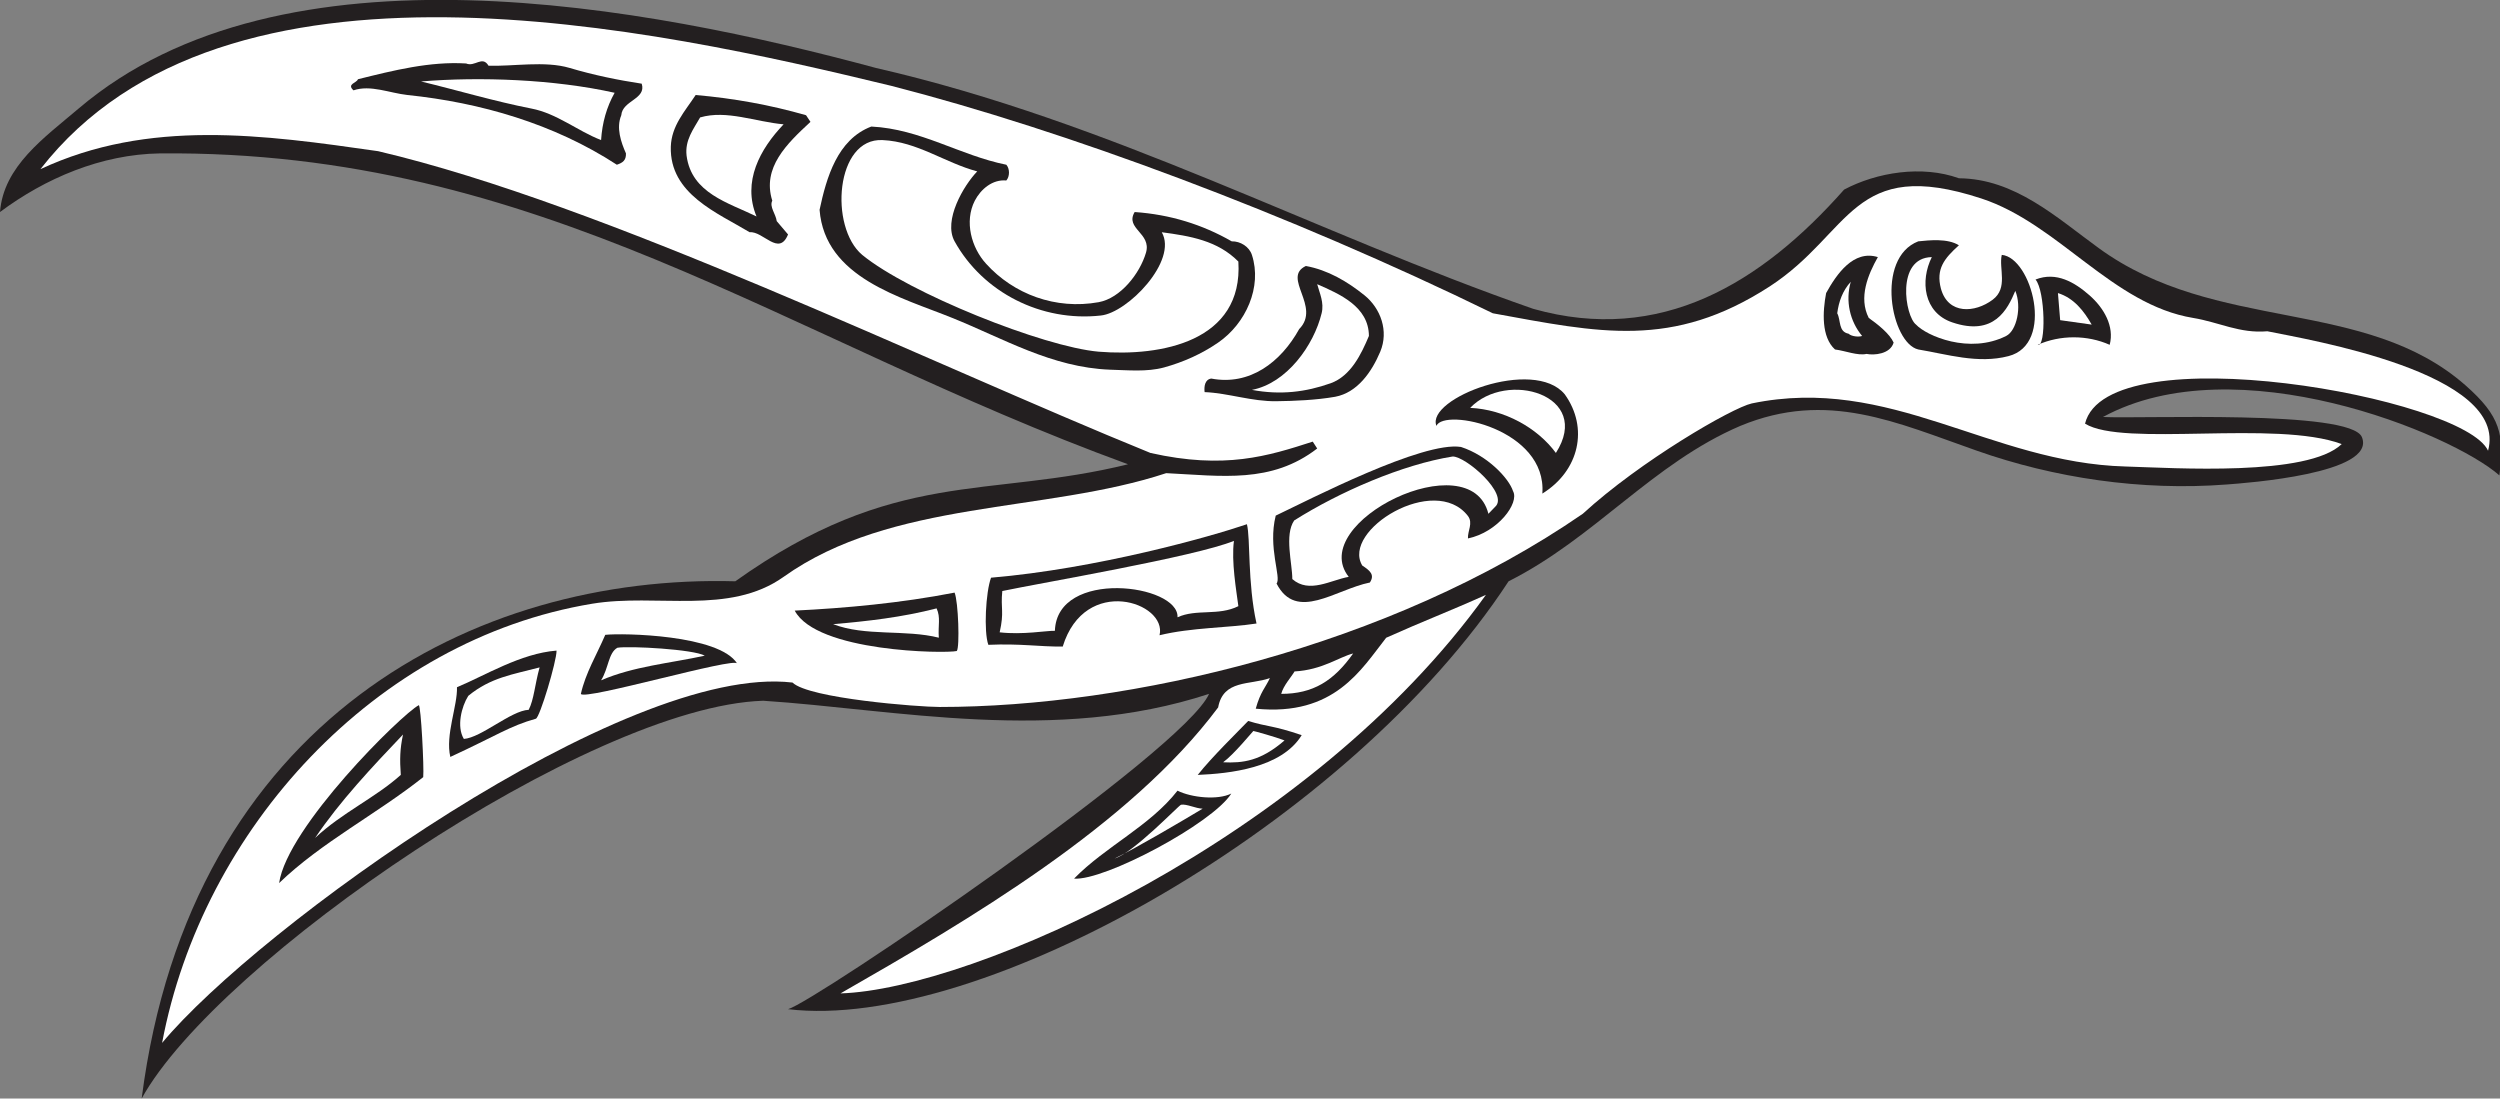 <?xml version="1.0" encoding="UTF-8" standalone="no"?>
<svg
   xmlns:dc="http://purl.org/dc/elements/1.1/"
   xmlns:cc="http://creativecommons.org/ns#"
   xmlns:rdf="http://www.w3.org/1999/02/22-rdf-syntax-ns#"
   xmlns:svg="http://www.w3.org/2000/svg"
   xmlns="http://www.w3.org/2000/svg"
   viewBox="0 0 521.307 229.067"
   height="229.067"
   width="521.307"
   xml:space="preserve"
   id="svg2"
   version="1.1"><rect x="0" y="0" width="521.307" height="229.067" fill="#808080" stroke="none"/><defs
     id="defs6" /><g
     transform="matrix(1.333,0,0,-1.333,0,229.067)"
     id="g10"><g
       transform="scale(0.1)"
       id="g12"><path
         id="path14"
         style="fill:#231f20;fill-opacity:1;fill-rule:nonzero;stroke:none"
         d="m 1369.96,1612.19 c 367.81,-84.26 687.36,-258.21 1028.51,-376.88 199.3,-56.2 356.69,40 486.3,186.53 51.06,27.09 121.92,38.56 179.58,17.72 87.53,-0.7 152.49,-61.14 218.48,-109.07 184.08,-134.26 416.17,-75.94 574.17,-215.02 54.38,-47.87 61.28,-77.11 52.8,-140.669 -74.87,65.929 -411.96,204.539 -620.03,91.359 57.96,-3.27 387.63,11.85 405.03,-31.61 23.05,-57.171 -181.85,-71.773 -211.19,-73.987 -134.43,-10.43 -270.94,10.417 -391.13,52.797 -125.9,44.06 -233.92,95.17 -369.93,38.9 C 2585.14,993.512 2494.77,876.93 2359.91,809.121 2110.56,427.891 1532.07,103.789 1232.75,139.766 c 40.18,10.761 619.55,403.691 658.59,493.242 -240.4,-78.965 -492.7,-24.024 -697.49,-10.762 C 920.813,613.574 339.82,214.785 221.609,0 297.715,593.73 745.023,820.469 1150.23,809.121 1399.95,986.949 1544.6,937.867 1764.55,992.164 1222.55,1190.16 845.844,1483.9 250.094,1478.46 158.395,1477.07 70.859,1439.56 0,1386.76 c 5.559,71.9 69.473,116.36 122.965,161.87 318.828,271.21 892.005,159.33 1246.995,63.56 v 0" /><path
         id="path16"
         style="fill:#ffffff;fill-opacity:1;fill-rule:nonzero;stroke:none"
         d="m 1394.63,1584.05 c 271,-69.55 621.51,-199.81 940.62,-355.69 166.18,-30.21 280.45,-56.77 433.15,42.03 129.05,83.98 127.96,204.1 331.03,137.56 120.87,-39.6 204.93,-166.04 331.37,-186.88 40.29,-6.6 72.95,-24.66 116.02,-20.84 64.31,-13.19 378.19,-65.08 345.27,-186.87 -37.51,83.59 -595.64,183.36 -630.45,42.38 59.41,-37.23 298.54,6.31 401.54,-31.97 -52.98,-51.098 -261.08,-37.418 -338.32,-35.082 -211.54,5.761 -368,143.602 -584.59,98.652 -30.87,-6.91 -174.31,-90.02 -264.34,-172.637 -303.35,-209 -710.72,-302.203 -1005.87,-302.203 -33.14,0 -204.77,13.281 -230.36,38.223 C 977.258,681.602 402.953,266.68 253.57,86.973 316.559,421.719 587.395,717.813 926.391,774.023 c 101.079,16.68 213.969,-18.75 299.419,42.032 169.4,120.883 409.12,99.613 598.49,162.211 87,-4.278 164.4,-16.786 236.2,38.564 l -6.95,10.76 c -70.03,-22.65 -137.7,-43.883 -253.91,-17.71 -354.68,144.25 -853.238,388.57 -1208.097,472.05 -179.566,25.74 -358.852,50.96 -528.324,-28.13 288.426,370.43 961.621,219.68 1331.411,130.25 v 0" /><path
         id="path18"
         style="fill:#231f20;fill-opacity:1;fill-rule:nonzero;stroke:none"
         d="m 764.18,1615.66 c 37.855,-1.39 88.222,8 126.781,-3.47 37.168,-11.11 76.07,-19.1 112.889,-24.66 7.64,-24.32 -30.221,-26.05 -31.959,-49.33 -8.332,-19.8 -0.344,-42.38 7.297,-59.74 0.347,-10.77 -4.864,-14.59 -14.243,-17.71 -98.644,64.25 -213.621,97.25 -327.55,109.06 -28.137,3.13 -58.008,16.33 -84.411,7.3 -11.113,10.07 5.215,11.46 6.95,17.37 55.925,13.89 112.543,28.13 169.16,24.66 13.894,-5.91 25.359,12.85 35.086,-3.48 v 0" /><path
         id="path20"
         style="fill:#ffffff;fill-opacity:1;fill-rule:nonzero;stroke:none"
         d="m 961.469,1573.29 c -12.5,-22.24 -19.449,-46.9 -21.188,-73.99 -37.508,14.59 -69.121,41.68 -109.066,49.33 -58.356,11.46 -114.969,28.48 -172.637,42.37 91.703,7.64 208.067,3.48 302.891,-17.71 v 0" /><path
         id="path22"
         style="fill:#231f20;fill-opacity:1;fill-rule:nonzero;stroke:none"
         d="m 1260.89,1538.2 6.95,-10.42 c -36.82,-34.03 -76.07,-71.55 -59.75,-123.31 -4.86,-9.38 5.56,-20.84 6.95,-31.95 l 17.71,-20.84 c -14.23,-35.08 -38.9,5.55 -60.08,3.47 -50.03,30.22 -125.4,59.74 -123.31,133.73 1.03,33 22.22,55.58 38.9,80.93 59.74,-5.2 117.06,-15.63 172.63,-31.61 v 0" /><path
         id="path24"
         style="fill:#ffffff;fill-opacity:1;fill-rule:nonzero;stroke:none"
         d="m 1225.81,1523.96 c -36.82,-38.55 -64.95,-89.61 -42.38,-144.15 -43.76,21.54 -101.77,36.13 -109.41,95.17 -2.79,24.32 10.76,41.34 21.18,59.75 41.34,12.16 86.84,-6.95 130.61,-10.77 v 0" /><path
         id="path26"
         style="fill:#231f20;fill-opacity:1;fill-rule:nonzero;stroke:none"
         d="m 1574.2,1460.75 c 5.56,-6.26 5.56,-18.41 0,-24.66 -21.53,2.08 -39.94,-13.55 -49.32,-31.62 -16.67,-32.64 -5.21,-73.63 17.71,-98.65 43.07,-47.58 108.73,-72.25 176.11,-60.09 34.05,6.26 64.26,44.47 73.99,77.46 9.03,30.57 -33.34,37.52 -17.72,63.57 55.24,-3.82 105.95,-19.46 151.8,-45.85 13.54,0.34 27.44,-8.34 31.6,-21.19 16.33,-50.02 -9.37,-107.33 -52.8,-137.2 -25.69,-17.72 -54.52,-30.57 -84.74,-38.91 -27.1,-7.3 -56.62,-4.17 -84.41,-3.47 -91.01,3.47 -166.38,48.63 -246.62,80.93 -79.55,32.31 -199.39,62.52 -207.72,169.16 10.77,50.37 27.79,110.12 80.93,130.26 77.12,-3.82 138.6,-45.15 211.19,-59.74 v 0" /><path
         id="path28"
         style="fill:#ffffff;fill-opacity:1;fill-rule:nonzero;stroke:none"
         d="m 1528.7,1450.33 c -21.15,-21.94 -53.52,-76.62 -35.43,-109.42 44.46,-80.24 136.16,-126.44 228.91,-116.02 41.76,4.31 120.73,85.76 95.18,130.26 44.1,-5.91 87.17,-12.85 119.83,-45.85 7.8,-124.89 -120.28,-149.03 -218.49,-141.02 -86.4,7.45 -297.32,91.92 -369.93,151.44 -51.73,43.5 -41.91,183.4 31.96,179.58 54.18,-2.43 97.26,-35.43 147.97,-48.97 v 0" /><path
         id="path30"
         style="fill:#231f20;fill-opacity:1;fill-rule:nonzero;stroke:none"
         d="m 3141.81,1161.33 c -47.94,-12.51 -96.56,3.12 -141.03,10.42 -42.68,9.92 -67.71,142.95 0,169.16 17.36,1.73 45.85,4.94 63.57,-6.18 -23.17,-20.8 -36.13,-37.24 -28.14,-67.81 11.27,-40.96 53.35,-38.05 80.93,-17.37 24.67,18.41 9.38,48.63 14.25,70.17 46.51,-3.96 83.67,-139.79 10.42,-158.39 v 0" /><path
         id="path32"
         style="fill:#231f20;fill-opacity:1;fill-rule:nonzero;stroke:none"
         d="m 3184.18,1281.17 c 32.66,12.84 61.48,-4.53 84.41,-24.67 22.58,-19.8 39.25,-48.63 31.61,-77.46 -35.08,15.63 -77.45,15.63 -112.54,0 13.23,-4.71 11.79,84.44 -3.48,102.13 v 0" /><path
         id="path34"
         style="fill:#231f20;fill-opacity:1;fill-rule:nonzero;stroke:none"
         d="m 2937.56,1316.25 c -15.29,-27.1 -30.57,-63.22 -14.24,-95.18 14.24,-10.07 32.66,-24.66 38.91,-38.55 -5.22,-18.07 -30.57,-20.15 -42.37,-17.72 -13.9,-3.12 -33.01,4.86 -49.33,6.95 -21.55,19.45 -19.46,59.05 -13.9,88.23 16.33,29.52 42.73,68.07 80.93,56.27 v 0" /><path
         id="path36"
         style="fill:#ffffff;fill-opacity:1;fill-rule:nonzero;stroke:none"
         d="m 3021.97,1316.25 c -18.45,-36.92 -13.08,-86.87 31.96,-102.12 65.51,-22.3 86.6,20.44 98.64,49.32 10.43,-25.36 2,-62.43 -14.24,-70.52 -57.65,-29.12 -124.9,0.27 -141.03,17.72 -17.07,12.82 -32.16,104.64 24.67,105.6 v 0" /><path
         id="path38"
         style="fill:#231f20;fill-opacity:1;fill-rule:nonzero;stroke:none"
         d="m 2134.48,1256.5 c 25.36,-20.49 38.22,-55.92 24.67,-88.22 -13.2,-31.27 -35.43,-63.92 -70.52,-70.52 -29.87,-5.21 -63.56,-6.6 -91.7,-6.94 -38.21,-0.7 -76.07,12.85 -112.54,14.23 -1.04,8.68 0.34,19.81 10.42,21.2 60.09,-11.47 108.71,25.35 137.55,77.45 34.74,35.09 -27.79,80.59 10.42,98.65 34.39,-6.25 64.95,-24.31 91.7,-45.85 v 0" /><path
         id="path40"
         style="fill:#ffffff;fill-opacity:1;fill-rule:nonzero;stroke:none"
         d="m 2912.9,1192.93 c -3.82,-1.73 -15.97,-1.38 -21.19,3.48 -16.32,3.13 -11.81,21.19 -17.71,31.95 2.43,18.42 8.34,35.09 21.19,49.33 -8.69,-30.22 -1.39,-61.83 17.71,-84.76 v 0" /><path
         id="path42"
         style="fill:#ffffff;fill-opacity:1;fill-rule:nonzero;stroke:none"
         d="m 2141.43,1192.93 c -11.81,-28.13 -28.14,-62.52 -59.75,-73.98 -39.25,-13.9 -78.5,-18.76 -123.31,-10.42 54.54,10.42 96.91,69.81 109.07,119.83 4.17,16.68 -3.12,31.27 -6.94,45.51 34.73,-15.28 80.59,-34.73 80.93,-80.94 v 0" /><path
         id="path44"
         style="fill:#ffffff;fill-opacity:1;fill-rule:nonzero;stroke:none"
         d="m 3272.06,1210.65 -49.31,6.95 -3.48,42.38 c 24.66,-7.64 40.63,-27.79 52.79,-49.33 v 0" /><path
         id="path46"
         style="fill:#231f20;fill-opacity:1;fill-rule:nonzero;stroke:none"
         d="m 2412.71,946.313 c 7.62,101.447 -153.58,134.457 -165.69,105.947 -17,42.82 152.51,107.97 200.77,49.32 37.63,-52.38 22.87,-119.455 -35.08,-155.267 v 0" /><path
         id="path48"
         style="fill:#ffffff;fill-opacity:1;fill-rule:nonzero;stroke:none"
         d="m 2433.89,1009.88 c -28.82,39.26 -80.58,68.08 -134.07,70.51 56.94,59.57 192.13,20.22 134.07,-70.51 v 0" /><path
         id="path50"
         style="fill:#231f20;fill-opacity:1;fill-rule:nonzero;stroke:none"
         d="m 2285.41,1019.26 c 41.33,-13.37 74.86,-48.795 81.45,-69.127 10.32,-18.574 -23.83,-64.289 -70.51,-73.985 -0.7,11.817 8.34,23.965 0,35.086 -51.99,67.579 -198.39,-22.382 -165.34,-77.464 12.15,-7.989 19.89,-14.415 11.9,-26.563 -53.84,-10.859 -115.07,-62.012 -145.98,-1.562 7.89,9.218 -13.89,56.253 -1.29,106.207 53.49,25.429 230.15,116.858 289.77,107.408 v 0" /><path
         id="path52"
         style="fill:#ffffff;fill-opacity:1;fill-rule:nonzero;stroke:none"
         d="m 2272.3,1004.31 c 20.39,0.63 89.01,-59.08 66.43,-78.837 l -10.42,-10.77 c -28.14,112.577 -285.44,-13.43 -218.49,-98.648 -27.79,-4.864 -61.83,-26.739 -88.23,-3.477 0,24.668 -12.67,69.125 2.95,91.703 70.62,44.621 168.97,87.422 247.76,100.029 v 0" /><path
         id="path54"
         style="fill:#231f20;fill-opacity:1;fill-rule:nonzero;stroke:none"
         d="m 1965.57,743.066 c -44.36,-6.855 -102.02,-6.211 -151.69,-18.359 12.48,51.445 -116.76,95.137 -151.45,-17.715 -36.47,-0.351 -66.24,4.961 -116.36,2.735 -7.3,20.488 -4.12,82.421 4.22,105 165.72,14.082 343.83,64.3 400.28,83.656 5.7,-22.578 0.76,-90.61 15,-155.317 v 0" /><path
         id="path56"
         style="fill:#ffffff;fill-opacity:1;fill-rule:nonzero;stroke:none"
         d="m 1937.19,770.215 c -31.26,-15.645 -65.3,-3.828 -95.18,-17.383 2.53,51.895 -188.57,76.66 -191.83,-21.172 -13.24,0.371 -50.04,-6.543 -86.39,-2.383 7.39,32.696 1.33,36.368 4.1,64.61 60.94,12.812 301.88,53.711 362.36,78.441 -4.23,-32.152 3.77,-77.66 6.94,-102.113 v 0" /><path
         id="path58"
         style="fill:#231f20;fill-opacity:1;fill-rule:nonzero;stroke:none"
         d="m 1496.74,700.039 c -18.19,-4.16 -219.28,-1.797 -253.56,63.223 79.2,3.828 166.38,11.816 250.09,28.144 5.86,-13.945 8.26,-85.234 3.47,-91.367 v 0" /><path
         id="path60"
         style="fill:#ffffff;fill-opacity:1;fill-rule:nonzero;stroke:none"
         d="m 1314.8,164.434 c 198.83,113.867 452.9,262.519 590.77,447.382 7.99,43.77 49.68,34.727 80.95,45.86 -6.96,-14.942 -14.86,-21.465 -22.14,-47.852 123.25,-12.363 165.14,61.66 204.05,110.977 58.27,26.133 100.05,41.855 156.05,67.129 C 2049.96,405.215 1520.64,170.801 1314.8,164.434 v 0" /><path
         id="path62"
         style="fill:#ffffff;fill-opacity:1;fill-rule:nonzero;stroke:none"
         d="m 1468.61,720.879 c -52.45,13.203 -115.32,1.738 -165.34,21.191 53.49,4.512 108.02,10.762 161.87,24.668 6.6,-14.59 2.08,-26.054 3.47,-45.859 v 0" /><path
         id="path64"
         style="fill:#231f20;fill-opacity:1;fill-rule:nonzero;stroke:none"
         d="m 1153.21,680.352 c -1.96,11.132 -240.651,-58.516 -244.534,-47.344 7.297,32.656 24.609,60.879 38.16,92.344 26.781,2.968 178.244,0.312 206.374,-45 v 0" /><path
         id="path66"
         style="fill:#231f20;fill-opacity:1;fill-rule:nonzero;stroke:none"
         d="m 870.613,700.684 c 0.348,-15.977 -26.277,-105.313 -32.449,-106.582 -40.453,-11.25 -62.367,-26.817 -133.73,-59.747 -8.039,34.239 11.41,80.098 10.421,109.063 43.422,17.949 99.368,52.91 155.758,57.266 v 0" /><path
         id="path68"
         style="fill:#ffffff;fill-opacity:1;fill-rule:nonzero;stroke:none"
         d="m 1102.5,692.754 c -54.19,-11.816 -111.852,-16.68 -162.219,-38.555 11.914,19.239 11.364,43.008 25.512,50.957 18.719,3.164 119.497,-2.441 136.707,-12.402 v 0" /><path
         id="path70"
         style="fill:#ffffff;fill-opacity:1;fill-rule:nonzero;stroke:none"
         d="m 2116.77,696.23 c -30.29,-42.949 -62.79,-63.222 -112.54,-63.222 3.47,13.203 15.63,26.055 20.84,35.078 43.54,2.441 69.58,22.578 91.7,28.144 v 0" /><path
         id="path72"
         style="fill:#ffffff;fill-opacity:1;fill-rule:nonzero;stroke:none"
         d="m 844.117,674.395 c -7.441,-26.543 -8.836,-50.469 -17.066,-66.309 -27.789,-1.387 -73.988,-43.516 -101.43,-45.586 -11.66,19.102 -3.672,50.762 6.945,67.422 35.086,28.828 69.524,33.359 111.551,44.473 v 0" /><path
         id="path74"
         style="fill:#231f20;fill-opacity:1;fill-rule:nonzero;stroke:none"
         d="M 662.055,502.754 C 589.457,445.078 502.969,400.977 436.621,337.051 c 12.758,87.89 191.461,263.926 218.484,278.242 3.364,0 8.442,-98.008 6.95,-112.539 v 0" /><path
         id="path76"
         style="fill:#231f20;fill-opacity:1;fill-rule:nonzero;stroke:none"
         d="m 2036.24,568.418 c -31.6,-51.758 -113.29,-60.117 -162.61,-62.188 22.22,28.125 63.48,68.282 78.93,84.395 31.83,-9.766 37.47,-6.484 83.68,-22.207 v 0" /><path
         id="path78"
         style="fill:#ffffff;fill-opacity:1;fill-rule:nonzero;stroke:none"
         d="m 626.973,506.23 c -40.293,-36.132 -92.047,-59.062 -134.078,-98.652 38.554,57.305 89.964,111.836 137.55,161.856 -4.863,-22.911 -5.207,-38.907 -3.472,-63.204 v 0" /><path
         id="path80"
         style="fill:#ffffff;fill-opacity:1;fill-rule:nonzero;stroke:none"
         d="m 2009.39,560.176 c -37.14,-32.285 -65.21,-35.703 -96.06,-34.18 16.49,11.934 43.99,45.606 47.28,48.945 0.25,0.254 34.84,-9.296 48.78,-14.765 v 0" /><path
         id="path82"
         style="fill:#231f20;fill-opacity:1;fill-rule:nonzero;stroke:none"
         d="m 1926.17,477.09 c -29.24,-46.68 -198.91,-136.875 -246.03,-133.086 49.67,50.723 118.45,81.973 161.87,137.559 21.54,-10.782 62.63,-15.235 84.16,-4.473 v 0" /><path
         id="path84"
         style="fill:#ffffff;fill-opacity:1;fill-rule:nonzero;stroke:none"
         d="m 1881.32,453.418 c -29.53,-17.715 -103.92,-61.621 -137.61,-77.949 29.96,9.121 100.57,83.554 103.82,84.121 8.76,1.504 22.93,-5.899 33.79,-6.172 v 0" /></g></g></svg>
